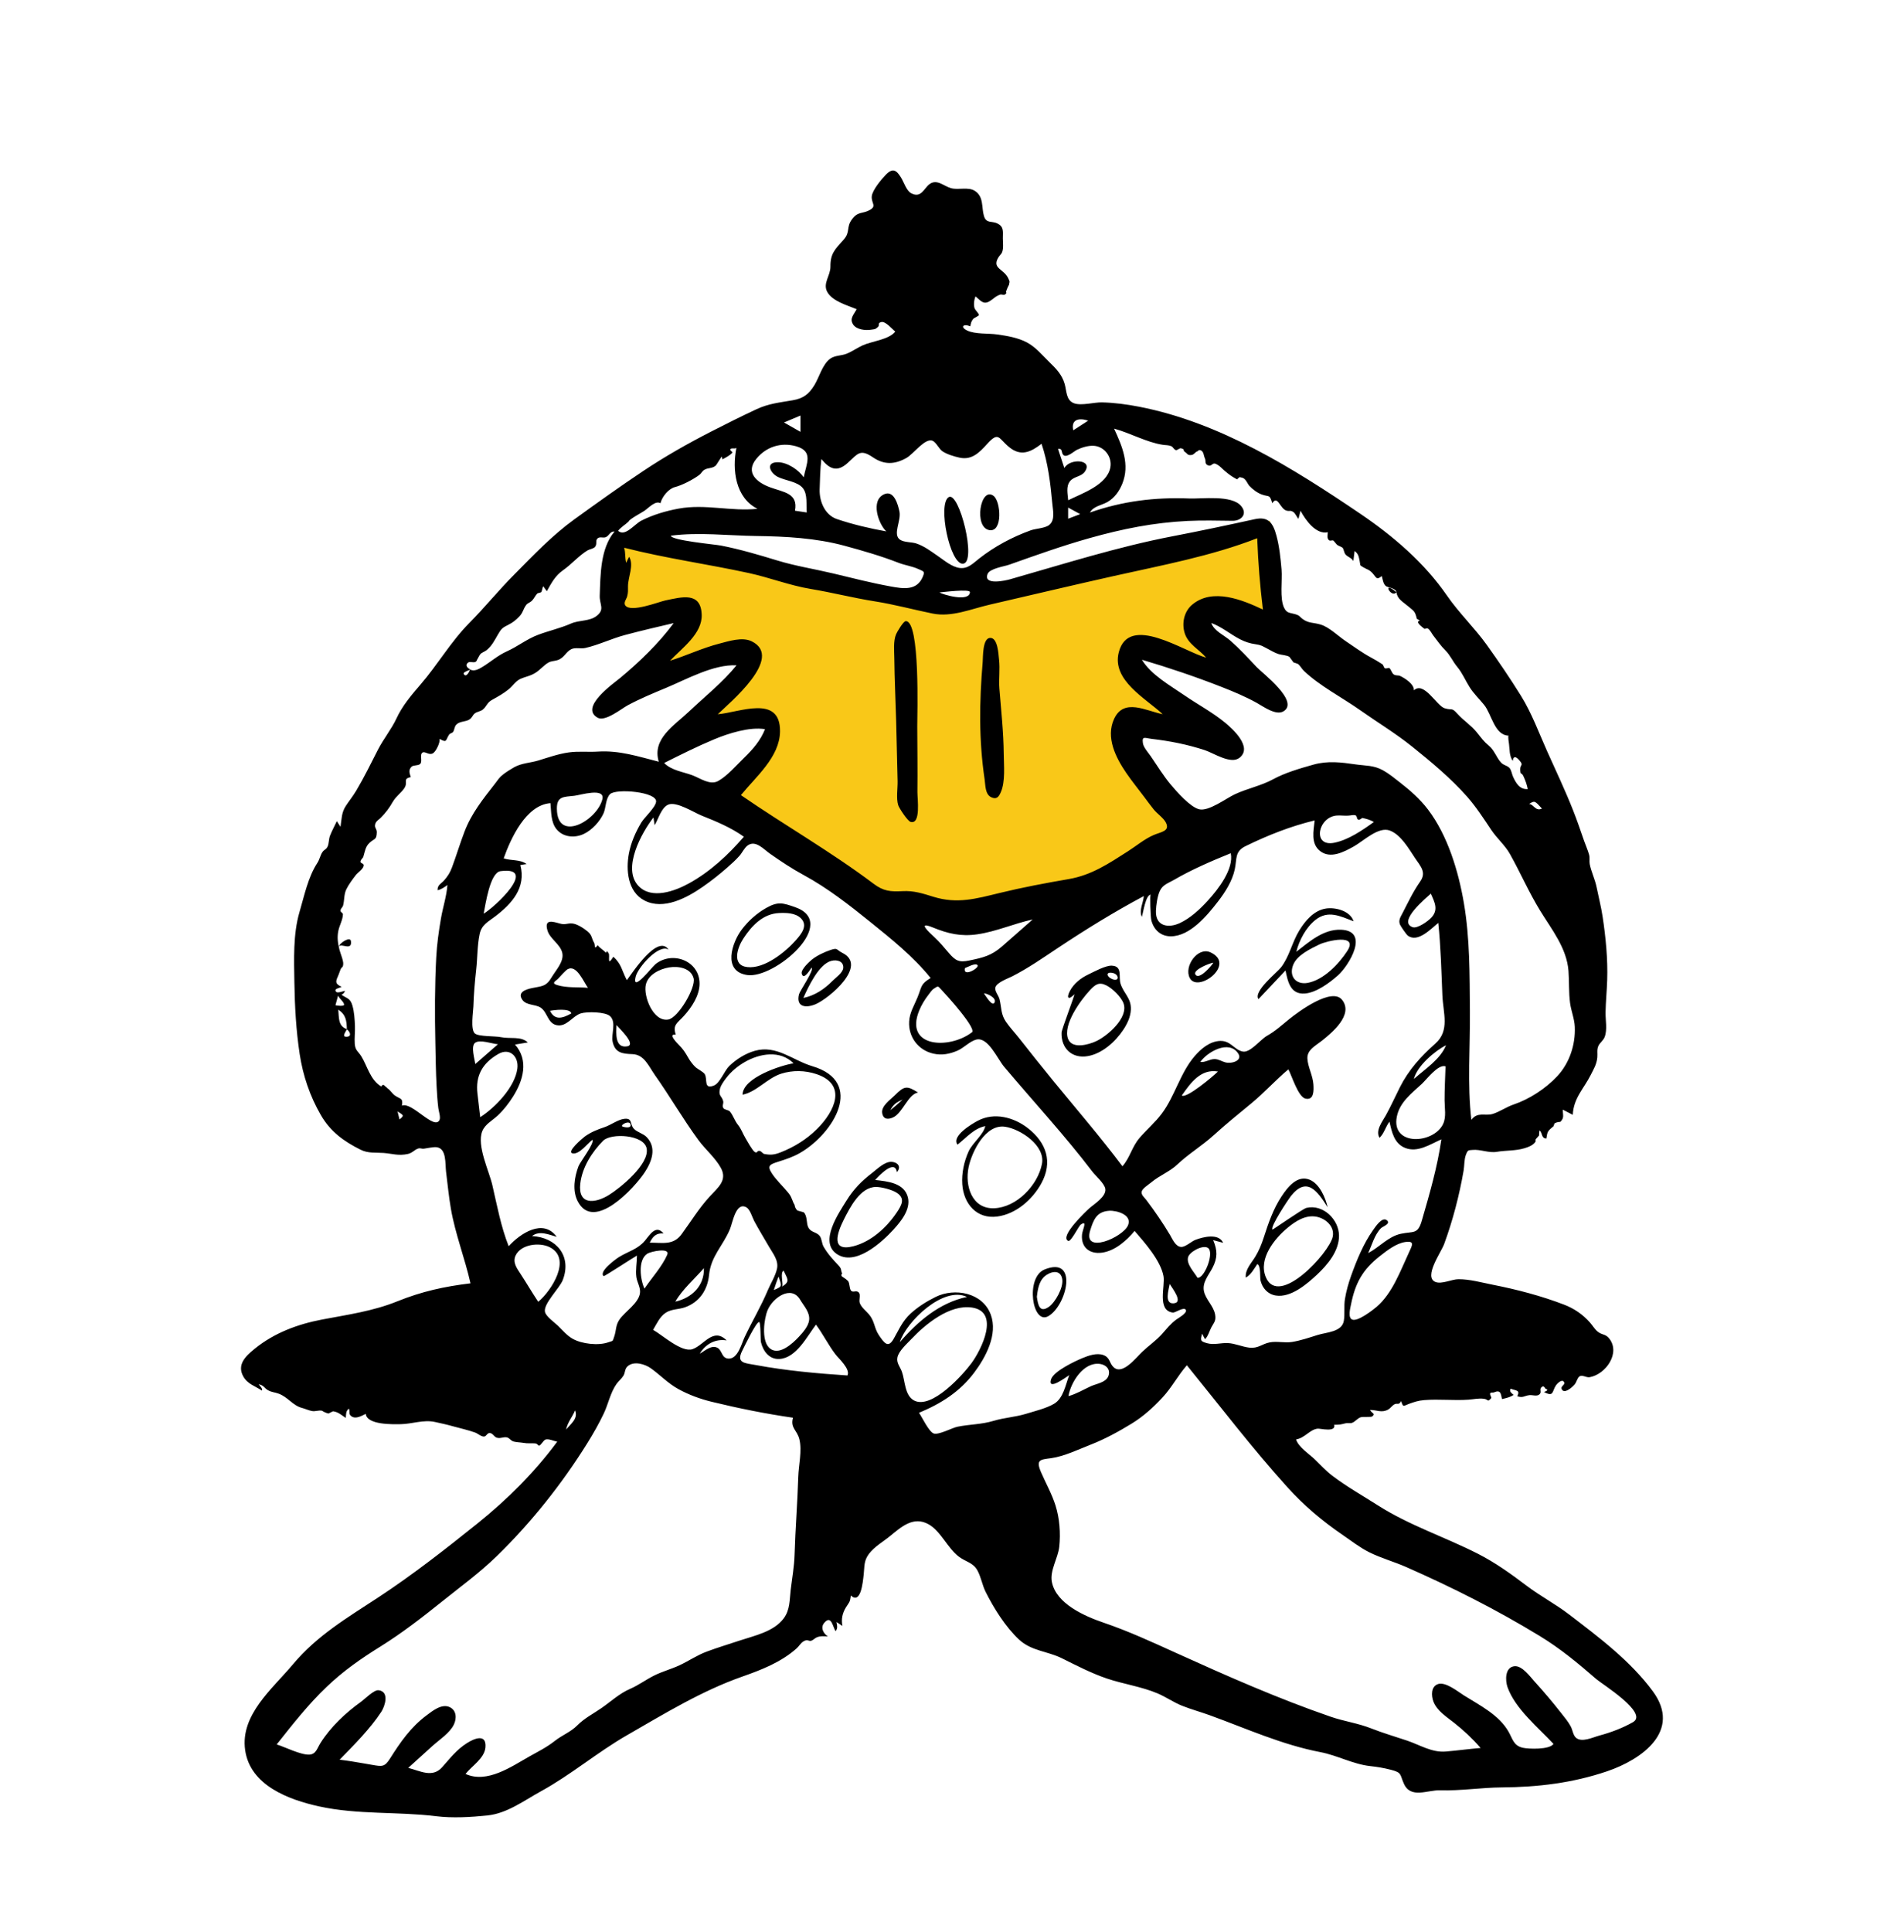 <svg width="411" height="417" viewBox="0 0 411 417" fill="none" xmlns="http://www.w3.org/2000/svg">
<path fill-rule="evenodd" clip-rule="evenodd" d="M133.155 116.733C132.791 122.686 132.427 128.639 132.062 134.592C134.406 133.917 149.315 129.531 148.394 133.978C147.733 137.168 143.542 140.618 141.406 142.838C139.441 144.883 137.417 146.874 135.341 148.806C139.156 147.347 143.002 145.964 146.876 144.671C149.808 143.692 152.761 142.737 155.764 142.003C156.879 141.731 159.89 140.619 160.943 141.377C163.711 143.369 148.693 158.037 146.636 160.105C149.545 158.752 152.523 157.524 155.553 156.47C157.74 155.708 164.497 152.799 166.433 155.283C168.504 157.941 163.372 164.044 161.949 165.979C159.909 168.752 157.699 171.412 155.38 173.955C165.018 182.61 176.344 190.313 188.398 195.101C197.236 198.612 205.917 199.506 215.243 197.579C224.824 195.6 234.012 191.804 242.747 187.464C247.877 184.914 252.939 182.156 257.761 179.057C255.773 176.64 253.843 174.172 251.967 171.666C249.291 168.088 246.001 164.179 244.475 159.92C242.981 155.751 248.585 156.565 251.273 156.791C255.165 157.119 259.047 157.815 262.862 158.647C260.165 156.772 257.516 154.821 254.921 152.807C251.539 150.183 247.028 147.215 244.814 143.439C242.867 140.119 247.14 140.957 249.115 141.392C253.826 142.43 258.409 144.198 262.901 145.922C266.191 147.185 269.461 148.507 272.699 149.9C270.689 148.153 268.747 146.323 266.88 144.424C264.37 141.874 260.986 138.758 259.861 135.245C257.57 128.091 272.982 133.488 275.614 134.592C275.128 127.181 274.642 119.77 274.156 112.359C253.748 117.788 233.34 123.218 212.932 128.648C210.726 129.235 207.966 130.513 205.666 130.581C203.582 130.643 201.066 129.705 199.035 129.317L162.104 122.263C152.454 120.419 142.805 118.576 133.155 116.733Z" fill="#F9C818"/>
<path fill-rule="evenodd" clip-rule="evenodd" d="M191.211 37.712C192.729 36.145 193.519 36.726 194.506 38.335C195.125 39.344 195.666 41.143 196.648 41.679C198.823 42.868 199.436 40.67 200.59 39.776C202.216 38.519 203.688 40.157 205.289 40.604C206.887 41.051 208.975 40.27 210.421 41.184C212.4 42.434 211.847 44.776 212.396 46.602C212.92 48.342 214.111 47.572 215.401 48.274C216.744 49.004 216.475 50.007 216.481 51.44C216.484 52.141 216.577 52.93 216.502 53.619C216.363 54.9 215.927 54.812 215.433 55.696C214.176 57.942 216.642 58.022 217.61 59.99C218.105 60.996 217.862 60.745 217.787 61.563C217.816 61.242 217.192 62.779 217.281 62.633C216.928 63.211 217.611 63.096 216.868 63.585C216.674 63.714 216.173 63.485 215.95 63.559C215.128 63.832 214.91 64.07 214.2 64.61C212.518 65.89 212.082 65.297 210.575 63.958C210.269 64.687 210.122 65.762 210.38 66.538C210.5 66.899 211.341 67.695 211.312 67.975C211.288 68.213 210.286 68.572 210.075 68.828C209.652 69.337 209.564 69.763 209.454 70.421C207.96 69.77 207.173 70.562 208.768 71.323C210.52 72.159 213.385 71.9 215.302 72.177C217.449 72.487 219.736 72.871 221.674 73.896C223.587 74.908 224.979 76.647 226.512 78.136C227.969 79.55 229.252 80.861 229.821 82.862C230.263 84.418 230.102 86.402 231.868 87.033C233.446 87.597 236.207 86.792 237.873 86.833C240.558 86.899 243.227 87.253 245.862 87.764C263.344 91.151 279.1 101.016 293.68 110.896C300.745 115.684 307.499 121.482 312.34 128.518C314.919 132.266 318.281 135.456 320.94 139.169C323.493 142.735 325.987 146.397 328.303 150.122C330.655 153.904 332.158 158.08 333.974 162.13C335.861 166.341 337.848 170.507 339.545 174.801C340.421 177.017 341.191 179.264 341.969 181.515C342.303 182.478 342.751 183.443 343.019 184.424C343.223 185.17 343.03 185.776 343.155 186.451C343.455 188.075 344.295 189.712 344.646 191.458C345.073 193.582 345.617 195.665 345.942 197.812C346.621 202.299 347.078 206.965 346.929 211.506C346.854 213.819 346.623 216.125 346.577 218.439C346.543 220.108 346.995 222.159 346.389 223.766C346.082 224.582 345.345 224.986 345.016 225.736C344.653 226.562 344.879 227.335 344.792 228.212C344.642 229.731 344.001 230.715 343.372 231.975C341.896 234.931 339.675 236.929 339.501 240.576C338.783 240.204 338.065 239.831 337.347 239.458C337.347 240.689 337.716 241.177 336.827 242.092C336.399 242.103 335.993 242.202 335.608 242.387C335.485 242.58 335.403 242.789 335.362 243.012C335.449 242.95 334.767 243.53 334.83 243.476L334.745 243.55C334.006 244.201 333.997 244.479 333.801 245.688C332.663 245.661 332.996 244.485 332.32 243.924C332.249 244.29 332.217 244.659 332.223 245.031C332.202 245.072 331.535 245.79 331.499 245.843C331.381 246.009 331.588 246.215 331.402 246.452C330.812 247.208 329.982 247.506 329.086 247.781C327.137 248.378 325.05 248.222 323.119 248.558C321.377 248.861 319.547 247.983 317.875 248.152C316.948 248.246 316.856 248.084 316.423 249.23C316.046 250.227 316.116 251.582 315.935 252.628C315.008 257.974 313.595 263.403 311.723 268.495C311.085 270.229 307.222 275.595 309.854 276.643C311.207 277.182 313.387 276.057 314.835 276.054C317.292 276.049 319.847 276.772 322.247 277.246C327.43 278.267 332.747 279.656 337.682 281.559C339.81 282.379 341.673 283.663 343.195 285.376C343.861 286.126 344.327 287.035 345.158 287.56C345.998 288.092 346.595 287.925 347.3 288.767C349.924 291.901 346.635 296.582 343.152 297.193C342.389 297.327 341.513 296.577 340.905 297.062C340.466 297.412 340.3 298.308 339.893 298.775C339.356 299.394 337.605 300.959 337.103 299.737C336.814 299.033 338.164 298.808 337.503 298.1C337.067 297.632 336.109 298.6 335.895 298.911C334.97 300.262 335.488 301.539 333.283 300.396C334.106 300.103 334.215 299.865 333.61 299.682C333.498 299.446 333.328 299.27 333.098 299.153C331.978 299.655 332.94 300.291 332.33 300.875C331.771 301.411 330.835 300.995 330.164 301.065C329.03 301.184 328.794 301.727 327.531 301.311C328.159 299.933 327.338 300.153 326.084 299.677C325.715 300.3 326.354 300.676 326.736 301.017C326.088 301.454 325.343 301.652 324.596 301.828L324.222 301.915C323.959 300.736 323.952 299.832 322.469 300.479C322.303 300.551 321.866 300.453 321.732 300.593C321.428 300.911 322.062 301.516 321.866 301.737C321.021 302.688 321.328 301.982 320.312 301.849C319.159 301.697 318.167 301.96 317.006 302.043C313.833 302.27 310.633 301.883 307.445 302.135C306.111 302.241 305.265 302.546 304.093 302.968C302.917 303.392 302.93 303.79 302.442 302.349C301.92 303.394 301.645 302.614 300.884 303.117C300.454 303.4 300.08 303.947 299.637 304.185C298.182 304.965 297.185 304.231 295.733 304.268C296.179 305.065 296.972 305.009 296.225 305.647C295.952 305.88 294.148 305.671 293.662 305.858C292.978 306.123 292.518 306.813 291.841 307.052C291.399 307.208 290.88 307.03 290.443 307.144C289.386 307.42 289.239 307.438 287.979 307.47C288.454 309.155 284.979 308.236 284.424 308.298C282.741 308.485 281.668 310.315 279.781 310.623C280.232 312.226 282.666 313.816 283.8 314.912C285.019 316.091 286.212 317.407 287.562 318.436C290.636 320.779 294.212 322.796 297.481 324.883C304.185 329.162 311.934 331.685 319.038 335.304C322.784 337.212 326.181 339.655 329.526 342.187C332.485 344.427 335.712 346.106 338.64 348.345C345.105 353.289 351.946 358.403 356.786 364.983C363.055 373.505 354.467 379.674 346.924 382.233C339.41 384.783 331.931 385.658 324.164 385.717C319.722 385.752 315.341 386.471 310.893 386.336C308.114 386.253 304.509 388.232 303.033 384.89C302.135 382.859 302.651 382.528 300.215 381.905C298.662 381.508 297.368 381.29 295.781 381.117C292.082 380.715 288.682 378.803 285.009 378.1C276.729 376.514 269.016 373.004 261.135 370.142C259.145 369.419 257.077 368.864 255.114 368.075C253.294 367.344 251.68 366.194 249.876 365.43C246.368 363.946 242.483 363.425 238.88 362.2C235.581 361.078 232.343 359.401 229.227 357.852C226.078 356.289 222.625 356.302 219.935 353.781C217.045 351.072 214.511 347.032 212.751 343.501C212.025 342.045 211.775 340.347 211.005 338.928C210.054 337.173 208.478 337.059 206.985 335.927C204.523 334.062 203.096 330.431 200.472 328.95C197.149 327.074 194.505 329.544 192.102 331.5C190.581 332.738 188.758 333.745 187.56 335.338C186.443 336.822 186.63 338.041 186.441 339.738C186.246 341.488 185.822 346.288 183.656 344.31C183.463 345.9 183.291 345.738 182.593 346.885C181.837 348.129 181.557 349.444 181.851 350.871C181.424 350.589 180.997 350.307 180.57 350.026C180.699 350.763 180.893 351.341 180.387 351.99C179.791 351.305 179.518 348.345 177.931 350.197C177.005 351.279 177.822 352.605 178.715 353.12C177.674 353.12 177.26 352.976 176.331 353.324C175.964 353.462 175.553 353.92 175.129 354.064C174.578 354.252 174.323 353.624 173.373 354.243C172.815 354.608 172.446 355.276 171.952 355.719C168.629 358.692 164.388 360.343 160.269 361.789C151.415 364.897 143.424 369.814 135.347 374.454C128.897 378.161 123.298 382.969 116.749 386.563C113.109 388.561 109.479 391.324 105.244 391.765C101.659 392.139 97.701 392.373 94.139 391.934C85.787 390.907 77.212 391.643 68.882 389.815C62.259 388.362 53.993 385.265 52.915 377.655C51.836 370.038 58.835 364.415 63.232 359.16C68.447 352.928 74.957 349.11 81.683 344.695C89.09 339.833 96.164 334.296 103.071 328.753C109.475 323.614 115.383 317.745 120.283 311.105C119.607 311.001 118.403 310.408 117.74 310.657C117.284 310.828 116.694 311.993 116.355 311.962C116.06 311.935 116.073 311.52 115.456 311.476C114.69 311.421 113.889 311.533 112.995 311.367C112.365 311.25 111.244 311.247 110.677 311.006C110.304 310.846 109.909 310.358 109.617 310.244C108.806 309.927 108.021 310.555 107.167 310.225C106.596 310.004 106.375 309.27 105.716 309.245C105.134 309.225 105 309.962 104.499 310C103.871 310.046 103.148 309.354 102.557 309.138C101.073 308.594 99.249 308.209 97.741 307.778C96.488 307.42 95.145 307.132 93.886 306.856C91.42 306.314 88.978 307.285 86.532 307.332C84.767 307.366 79.197 307.508 78.956 305.103C78.105 305.502 76.855 306.29 75.904 305.658C75.153 305.16 75.598 304.702 75.323 303.979C74.618 304.464 74.708 305.237 74.645 305.981C73.717 305.391 73.011 304.672 71.867 304.553C71.549 304.722 71.226 304.883 70.898 305.034C70.399 304.913 69.935 304.711 69.505 304.428C68.71 304.283 68.122 304.626 67.337 304.494C66.683 304.383 65.847 303.994 65.208 303.832C63.177 303.314 62.167 301.473 60.112 300.734C59.27 300.432 58.641 300.447 57.872 300.02C56.992 299.53 57.029 298.968 55.824 298.721C55.977 298.936 56.815 299.712 56.525 300.079C55.092 299.111 53.432 298.688 52.511 297.022C51.12 294.508 52.972 292.697 54.866 291.152L55.069 290.987C59.254 287.612 64.282 285.75 69.51 284.753C75.099 283.687 80.467 282.96 85.777 280.817C91.07 278.68 95.914 277.626 101.561 276.937C100.343 271.508 98.281 266.346 97.326 260.822C96.872 258.195 96.625 255.523 96.289 252.879C96.07 251.163 96.443 247.802 94.219 247.56C93.505 247.482 92.134 247.805 91.475 247.885C91.014 247.941 90.756 247.701 90.276 247.848C89.501 248.084 89.039 248.795 88.063 249.015C86.029 249.474 84.719 248.952 82.796 248.806C81.041 248.673 79.49 248.931 77.818 248.096C74.177 246.276 71.335 244.206 69.273 240.655C66.908 236.578 65.397 232.12 64.69 227.471C63.91 222.337 63.626 217.149 63.545 211.961C63.469 207.05 63.248 201.575 64.65 196.811C65.696 193.26 66.479 189.312 68.513 186.2C68.984 185.48 69.128 184.578 69.575 183.907C69.992 183.279 70.4 183.38 70.736 182.626C71.003 182.025 70.961 181.051 71.227 180.365C71.643 179.289 72.225 178.256 72.706 177.205C72.972 177.611 73.236 178.017 73.502 178.423C73.756 176.759 73.7 175.365 74.645 173.921C75.382 172.794 76.213 171.78 76.911 170.599C78.614 167.722 80.05 164.793 81.567 161.816C82.754 159.488 84.532 157.311 85.554 155.092C86.816 152.355 88.74 150.07 90.751 147.746C94.426 143.499 97.341 138.446 101.305 134.442C104.662 131.051 107.62 127.39 110.991 123.998C115.16 119.802 119.19 115.534 123.99 112.064C128.843 108.556 133.735 105.051 138.765 101.694C143.572 98.485 148.381 95.762 153.559 93.109C156.768 91.464 159.99 89.853 163.258 88.327C165.934 87.077 168.245 86.876 171.115 86.376C173.415 85.974 174.578 85.076 175.777 83.143C176.836 81.434 177.555 78.529 179.283 77.356C180.283 76.677 181.627 76.779 182.73 76.34C183.947 75.856 185.045 75.055 186.24 74.514C188.2 73.627 191.906 73.299 193.255 71.549C192.651 71.093 191.166 69.271 190.236 69.496C189.363 69.705 189.945 70.178 189.521 70.557C188.873 71.135 188.843 71.011 188.021 71.149C186.798 71.356 184.825 71.12 184.126 69.983C183.356 68.727 184.261 67.946 184.922 66.726C182.944 65.889 179.683 65.034 178.565 62.977C177.568 61.143 179.278 59.472 179.259 57.538C179.233 54.718 180.231 53.815 182.108 51.722C183.608 50.047 182.606 49.08 183.901 47.33C185.207 45.566 186.11 46.204 187.719 45.334C189.337 44.461 188.049 43.844 188.181 42.368C188.302 41.03 190.275 38.678 191.211 37.712ZM140.516 295.287C139.249 294.375 136.781 293.59 135.425 294.891C134.839 295.454 134.969 296.222 134.585 296.858C134.177 297.533 133.533 298.014 133.076 298.661C131.753 300.533 131.301 302.995 130.321 305.054C129.277 307.246 128.069 309.36 126.786 311.42C121.304 320.224 114.683 328.551 107.251 335.791C103.529 339.416 99.306 342.478 95.264 345.724C91.041 349.115 86.756 352.42 82.156 355.291C77.864 357.968 74.204 360.505 70.534 363.996C66.54 367.796 63.145 372.136 59.726 376.444C61.515 376.991 64.961 378.76 66.815 378.635C68.233 378.539 68.463 377.257 69.196 376.104C71.414 372.612 74.633 369.594 77.98 367.202C78.746 366.655 80.723 364.625 81.716 364.745C84.126 365.037 83.094 368.208 82.303 369.411C79.862 373.125 76.407 376.563 73.316 379.737C75.066 379.947 76.806 380.239 78.543 380.539L80.279 380.841C82.463 381.217 83.01 381.361 84.197 379.479C86.428 375.941 88.667 372.717 92.066 370.174C93.347 369.217 95.301 367.609 97.03 368.371C98.576 369.053 98.607 370.853 97.966 372.167C97.07 374.004 94.819 375.441 93.348 376.77C91.605 378.344 89.874 379.93 88.128 381.501C90.681 382.152 93.317 383.709 95.404 381.395C97.189 379.415 98.486 377.622 100.831 376.137C102.379 375.156 105.052 374.026 104.781 377.097C104.572 379.454 101.83 381.099 100.49 382.809C105.175 384.934 110.427 381.199 114.32 379.012C116.22 377.944 118.021 377.06 119.741 375.699C121.368 374.412 123.185 373.776 124.62 372.327C126.151 370.783 128.034 369.835 129.813 368.607C131.835 367.212 133.708 365.454 135.981 364.466C137.879 363.641 139.34 362.512 141.189 361.585C142.976 360.689 144.914 360.19 146.709 359.349C148.716 358.409 150.418 357.211 152.528 356.42C154.874 355.542 157.277 354.824 159.652 354.033C162.887 352.956 167.053 352.12 169.196 349.212C170.556 347.367 170.425 345.247 170.682 343.088C170.985 340.536 171.443 338.072 171.519 335.489C171.684 329.889 172.141 324.305 172.311 318.706C172.386 316.186 173.16 313.075 172.556 310.601C172.059 308.562 170.558 308.206 171.17 305.94C165.231 305.079 159.453 303.916 153.624 302.499C151.13 301.893 148.693 300.995 146.441 299.761C144.202 298.533 142.553 296.753 140.516 295.287ZM256.199 294.62C254.249 296.844 252.943 299.416 250.925 301.586C248.942 303.72 246.775 305.685 244.284 307.209C241.53 308.894 238.549 310.533 235.542 311.706C232.932 312.724 229.691 314.287 226.914 314.664C224.594 314.978 223.525 314.933 224.719 317.698C225.744 320.069 227.045 322.357 227.83 324.828C228.721 327.632 228.968 330.848 228.654 333.771C228.386 336.255 226.569 338.929 227.068 341.416C228.013 346.122 234.223 348.803 238.175 350.148C243.597 351.993 248.694 354.352 253.899 356.71C264.82 361.657 275.926 366.566 287.259 370.468C290.147 371.463 293.146 371.857 296.009 372.991C298.559 374.001 301.143 374.741 303.736 375.617C306.527 376.56 309.053 378.223 312.085 377.973C314.592 377.766 317.096 377.412 319.609 377.207C317.865 375.192 315.952 373.401 313.86 371.755C312.291 370.52 310.169 369.165 309.423 367.211C308.93 365.918 308.863 363.938 310.413 363.416C312.049 362.866 314.716 365.053 315.972 365.842C319.414 368.006 323.603 370.065 325.667 373.746C326.55 375.321 326.745 376.698 328.679 377.154C329.946 377.453 334.508 377.605 335.338 376.327C332.071 372.816 327.07 368.753 325.418 364.092C324.899 362.628 324.849 359.763 326.92 359.564C328.581 359.405 330.304 361.827 331.246 362.864C333.236 365.054 335.137 367.299 336.965 369.625C337.719 370.586 338.523 371.524 339.09 372.611C339.447 373.297 339.586 374.481 340.193 375.002C341.455 376.088 343.831 374.904 345.268 374.519C347.716 373.866 350.297 372.893 352.5 371.633C355.932 369.669 345.826 363.428 344.593 362.357C340.629 358.917 336.852 355.773 332.35 353.031C323.046 347.363 313.528 342.56 303.555 338.166C300.954 337.02 298.125 336.241 295.594 334.985C293.57 333.982 291.727 332.533 289.87 331.263C285.422 328.224 281.496 324.919 277.886 320.922C270.238 312.455 263.397 303.47 256.199 294.62ZM141.625 173.019C141.899 170.869 132.975 170.101 131.681 171.375C130.716 172.324 130.815 174.35 130.265 175.548C129.452 177.318 127.797 179.11 126.034 179.955C124.091 180.886 121.573 180.708 120.139 178.949C118.879 177.403 119.004 175.183 118.821 173.316C113.491 173.711 110.208 181.053 108.724 185.23C110.34 185.785 112.221 185.403 113.674 186.454C113.224 186.525 112.775 186.596 112.326 186.668C113.594 191.53 110.568 194.961 106.854 197.783C105.3 198.962 103.954 199.572 103.532 201.575C103.013 204.042 103.069 206.755 102.789 209.267C102.494 211.925 102.27 214.496 102.189 217.171C102.154 218.315 101.518 222.182 102.51 223.023C103.334 223.722 106.889 223.55 108.124 223.815C110.071 224.233 112.438 223.546 113.938 224.956C113.016 225.107 112.093 225.259 111.171 225.411C114.206 228.826 112.933 233.202 110.728 236.669C109.793 238.14 108.697 239.561 107.417 240.75C106.29 241.796 104.662 242.638 104.085 244.146C102.892 247.267 105.567 252.677 106.27 255.708C107.302 260.16 108.116 264.663 109.805 268.931C112.277 266.188 117.254 262.866 120.168 266.903C118.464 266.427 116.459 265.487 114.842 266.734C120.089 267.027 123.461 271.036 121.495 276.193C120.798 278.021 117.28 281.313 117.635 283.084C117.841 284.113 119.71 285.369 120.453 286.105C121.44 287.08 122.371 288.187 123.586 288.887C125.542 290.015 129.179 290.444 131.34 289.65C132.401 289.261 132.177 289.642 132.603 288.381C133.07 286.998 132.849 285.982 133.766 284.694C134.985 282.982 137.824 281.252 138.142 279.056C138.31 277.892 137.523 276.725 137.365 275.605C137.15 274.079 137.486 272.485 137.486 270.95C136.766 271.331 130.444 275.488 130.312 275.381C129.152 274.434 132.971 271.661 133.672 271.233C135.654 270.024 137.665 269.58 139.208 267.741C140.274 266.47 141.589 264.174 143.233 266.181C141.661 266.021 140.892 266.843 140.253 268.16C143.121 268.16 145.351 268.77 147.145 266.32C149.165 263.563 150.903 260.692 153.231 258.17C155.013 256.239 157.078 254.688 155.59 251.999C154.386 249.821 152.234 248.036 150.764 246.029C147.441 241.498 144.621 236.601 141.377 232.008C139.992 230.048 139.087 227.575 136.512 227.479C134.42 227.401 132.766 227.252 132.245 224.807C131.895 223.159 133.097 220.624 131.706 219.298C130.685 218.324 126.667 218.278 125.37 218.691C123.546 219.273 122.306 221.681 120.142 221.22C118.178 220.801 118.199 218.392 116.66 217.415C115.563 216.718 113.614 216.966 112.783 215.789C111.618 214.143 113.43 213.526 114.788 213.237C116.912 212.786 117.871 212.95 119.044 210.948C119.957 209.388 121.839 207.47 121.359 205.567C120.882 203.676 118.706 202.625 118.171 200.774C117.434 198.228 119.35 198.878 120.873 199.301C122.07 199.635 122.396 199.185 123.57 199.289C124.589 199.379 126.08 200.364 126.837 200.999C127.878 201.872 127.643 202.453 128.25 203.457C128.509 203.886 128.171 205.123 129.018 203.974C129.512 204.625 130.244 205.013 130.709 205.505C131.082 205.9 130.704 204.628 131.393 205.74C131.711 206.255 130.948 208.788 132.393 206.47C134.169 207.999 134.245 209.544 135.318 211.519C136.578 209.818 141.976 201.503 144.327 204.928C142.229 203.589 137.706 208.764 137.218 210.746C136.311 214.422 140.74 208.658 141.488 208.061C145.168 205.127 151.027 207.342 151.008 212.285C150.998 214.86 149.279 217.413 147.614 219.25C146.196 220.815 145.171 221.137 145.873 223.279C144.138 223.02 146.062 224.999 146.448 225.382C147.47 226.397 147.904 227.091 148.613 228.337C148.995 229.008 149.527 229.693 150.077 230.235C150.545 230.698 151.81 231.284 152.124 231.793C152.782 232.858 151.802 235.178 154.121 234.249C155.41 233.733 156.383 231.037 157.433 230.029C158.953 228.572 160.886 227.343 162.924 226.766C167.624 225.435 171.107 228.821 175.346 230.08C186.769 233.474 179.946 244.581 172.749 248.768C171.193 249.674 169.659 250.168 167.98 250.7C166.118 251.289 165.549 251.566 166.621 253.213C167.641 254.779 169.194 256.152 170.348 257.638C170.951 258.415 171.046 259.279 171.524 260.014C171.581 260.488 171.78 260.89 172.121 261.222C172.576 261.347 173.029 261.474 173.483 261.604C174.343 262.434 173.994 264.032 174.516 264.947C175.101 265.972 176.236 265.848 176.917 266.677C177.413 267.28 177.373 268.315 177.773 269.012C178.647 270.536 179.767 271.773 180.994 273.064C181.782 273.892 181.428 274.122 181.796 274.803C181.502 275.146 181.586 275.432 182.049 275.661C182.43 275.884 182.775 276.153 183.085 276.468C183.443 277.021 183.33 278.03 183.675 278.473C184.152 279.083 184.844 278.28 185.413 278.963C185.817 279.449 185.368 280.543 185.581 281.16C185.917 282.133 186.915 282.86 187.56 283.613C188.823 285.09 188.691 286.602 189.702 288.099C190.885 289.85 191.715 290.997 192.899 288.934C194.07 286.896 194.78 285.091 196.587 283.438C198.167 281.992 200.067 280.812 201.984 279.864C206.035 277.857 212.112 278.9 213.875 283.703C215.438 287.964 212.774 292.909 210.289 296.21C207.165 300.361 203.121 302.905 198.38 304.875C198.985 305.725 200.51 308.993 201.563 309.344C202.626 309.699 205.567 308.111 206.657 307.889C209.336 307.343 211.811 307.414 214.485 306.612C216.841 305.905 219.139 305.814 221.484 305.093C223.354 304.519 225.805 303.936 227.51 302.945C229.561 301.753 230.007 298.793 230.812 296.748C230.106 297.189 226.133 300.202 226.868 297.696C227.402 295.878 232.209 293.67 233.668 293.066C234.965 292.528 236.732 291.914 238.127 292.398C239.659 292.93 239.408 294.116 240.364 295.023C242.267 296.827 245.12 293.092 246.562 291.717C247.931 290.412 249.594 289.264 250.811 287.902C251.847 286.742 252.622 285.715 253.906 284.757C254.207 284.533 256.29 283.375 255.99 282.698C255.631 281.886 253.704 283.316 253.171 283.249C249.683 282.808 251.552 277.523 251.148 275.364C250.516 271.984 247.101 268.159 244.916 265.629C243.172 267.73 240.664 269.953 237.846 270.323C235.206 270.67 233.327 269.18 233.562 266.446C233.656 265.346 234.848 263.17 233.272 264.28C232.851 264.577 231.168 268.043 230.593 267.788C228.575 266.889 234.584 261.238 235.15 260.741C236.229 259.793 238.831 258.218 238.601 256.564C238.441 255.413 236.472 253.714 235.809 252.845C229.825 244.994 223.107 237.749 216.751 230.205C215.32 228.507 213.277 223.685 210.724 224.343C209.351 224.698 208.041 226.126 206.727 226.706C205.035 227.452 203.296 227.784 201.47 227.369C198.206 226.628 196.055 223.773 196.25 220.424C196.362 218.483 197.338 216.996 198.047 215.249C199.045 212.788 198.644 212.429 200.888 211.049C197.184 206.459 192.469 202.669 187.895 198.984C183.349 195.321 178.647 191.632 173.505 188.847C170.971 187.475 168.622 185.909 166.261 184.259C164.811 183.247 163.133 181.243 161.42 182.424C160.695 182.924 160.224 184.001 159.636 184.669C158.838 185.573 157.928 186.393 157.023 187.188C155.324 188.683 153.522 190.106 151.662 191.396C148.275 193.745 143.241 196.464 139.111 194.325C135.479 192.445 135.085 187.725 135.766 184.15C136.214 181.795 137.191 179.578 138.411 177.528C139.078 176.408 141.464 174.283 141.625 173.019ZM124.141 304.348C123.522 305.858 122.546 306.841 122.201 308.503C123.178 307.259 124.858 306.179 124.141 304.348ZM209.817 282.163C204.996 281.434 199.725 285.781 196.73 288.962C195.778 289.973 193.991 291.531 193.717 292.932C193.484 294.128 194.278 294.915 194.676 295.992C195.368 297.869 195.261 301.079 197.244 302.183C201.061 304.311 207.923 296.582 209.704 294.164C211.794 291.328 215.953 283.091 209.817 282.163ZM237.444 294.329C233.895 293.838 231.127 298.31 230.64 301.276C232.359 300.807 233.896 299.859 235.508 299.129C236.656 298.61 238.685 298.34 239.227 297.021C239.822 295.57 238.8 294.517 237.444 294.329ZM163.876 285.293C163.279 285.134 160.636 290.652 160.197 291.533C158.869 294.2 160.814 294.136 163.134 294.568C169.68 295.786 176.293 296.379 182.929 296.822C183.61 295.434 181.049 293.184 180.313 292.217C178.775 290.193 177.666 287.907 176.135 285.849C174.224 288.367 171.885 293.059 168.255 293.261C166.037 293.385 164.721 291.566 164.253 289.614C164.149 289.179 164.23 285.386 163.876 285.293ZM161.137 260.554C158.846 259.232 158.157 263.851 157.566 265.254C156.025 268.917 153.464 271.056 153.056 275.133C152.735 278.352 150.997 281.006 147.843 282.116C146.49 282.592 144.969 282.468 143.73 283.272C142.424 284.118 141.738 285.691 140.978 286.977C142.964 288.075 147.147 291.953 149.506 291.131C151.995 290.263 153.954 286.367 156.854 289.255C154.432 288.863 152.277 290.041 151.045 292.122C152.115 291.537 153.597 290.126 154.9 290.867C155.932 291.455 155.757 293.169 157.325 293.182C159.305 293.199 160.073 289.945 160.722 288.57C162.33 285.163 164.254 281.955 165.719 278.471C166.34 276.997 167.399 275.33 167.728 273.766C168.106 271.972 166.823 270.474 165.967 268.984C164.917 267.154 163.79 265.347 162.799 263.483C162.389 262.713 161.923 261.007 161.137 260.554ZM172.72 280.477C170.8 277.226 166.814 280.05 165.698 282.721C164.917 284.589 164.332 289.156 166.011 290.817C168.022 292.805 171.097 289.931 172.484 288.434C173.323 287.529 174.497 286.198 174.657 284.899C174.868 283.185 173.525 281.842 172.72 280.477ZM283.788 177.043C278.597 178.299 273.706 180.23 268.853 182.6C266.487 183.755 267.031 185.337 266.537 187.612C265.988 190.145 264.49 192.5 262.93 194.524C260.627 197.514 256.907 202.027 252.758 202.054C250.578 202.068 249.056 200.659 248.531 198.6C248.355 197.91 248.176 193.076 248.393 193.045C247.256 193.208 246.781 197.001 246.48 197.853C245.835 196.373 246.796 194.844 246.906 193.368C240.493 196.793 234.392 200.553 228.362 204.562C225.105 206.727 221.937 208.942 218.445 210.715C217.59 211.149 215.218 211.981 214.881 213.042C214.63 213.831 215.567 214.82 215.767 215.646C216.219 217.509 216.012 218.851 217.163 220.522C218.003 221.742 219.038 222.832 219.956 223.993C222.404 227.092 224.854 230.184 227.356 233.24C232.365 239.36 237.541 245.351 242.292 251.679C243.952 249.764 244.31 247.509 245.993 245.551C247.526 243.768 249.36 242.212 250.773 240.328C253.64 236.505 254.721 231.598 257.866 227.931C259.258 226.309 261.164 224.693 263.408 224.627C265.704 224.56 266.438 226.609 268.315 226.927C269.893 227.194 272.126 224.3 273.457 223.548C275.351 222.477 276.65 221.249 278.331 219.892C280.31 218.295 287.489 212.983 289.696 215.753C292.259 218.97 287.491 222.878 285.337 224.593C283.943 225.704 282.095 226.562 282.22 228.483C282.336 230.278 283.381 232.105 283.512 233.986C283.604 235.306 283.66 237.499 281.806 237.08C280.215 236.719 278.825 232.063 278.107 230.762C275.337 233.084 272.92 235.791 270.129 238.089C267.374 240.358 264.65 242.563 262.006 244.964C259.469 247.269 256.607 248.953 254.125 251.304C252.482 252.86 250.257 253.68 248.509 255.158C248.042 255.552 246.605 256.461 246.458 257.102C246.285 257.857 246.941 258.283 247.443 258.946C249.266 261.355 251.025 263.918 252.566 266.513C253.099 267.41 253.745 269.039 254.984 269.083C255.886 269.114 257.214 267.869 258.052 267.552C259.72 266.922 263.045 266.059 264.026 268.188C263.31 267.998 262.595 267.809 261.879 267.621C262.828 269.859 262.843 271.465 261.711 273.63C260.883 275.211 259.482 276.76 259.89 278.654C260.28 280.47 262.001 281.828 262.311 283.737C262.521 285.029 262.059 285.388 261.492 286.426C261.126 287.096 260.713 288.522 260.116 288.99C259.903 288.594 259.69 288.197 259.477 287.8C259.136 289.271 259.064 289.435 260.561 289.859C262.045 290.279 263.534 289.763 265.027 289.83C266.622 289.903 268.094 290.627 269.668 290.812C271.598 291.04 272.361 290.032 274.06 289.687C275.628 289.368 277.307 289.851 278.926 289.586C280.792 289.28 282.582 288.665 284.381 288.098C286.368 287.471 289.67 287.458 290.082 285.027C290.338 283.517 290.067 281.895 290.318 280.345C290.6 278.606 291.076 276.919 291.67 275.263C292.88 271.89 294.344 268.311 296.438 265.38C296.864 264.785 298.29 262.599 299.283 263.273C300.418 264.043 298.426 264.7 298.101 265.033C296.695 266.473 296.174 268.635 295.334 270.41C297.752 269.16 299.65 266.829 302.396 266.245C305.132 265.662 306.037 266.438 306.91 263.431C308.589 257.647 310.274 251.842 311.138 245.868C308.729 246.917 306.025 248.803 303.305 247.713C300.941 246.766 300.435 244.287 299.933 242.052C299.094 243.129 298.794 244.581 297.788 245.536C296.834 243.978 298.393 242.037 299.132 240.713C300.238 238.732 301.155 236.656 302.177 234.633C304.092 230.845 306.713 227.974 309.854 225.177C312.995 222.379 311.513 218.611 311.353 214.784C311.134 209.558 311.013 204.372 310.471 199.163C308.933 200.372 306.026 203.559 303.872 201.884C303.535 201.621 302.292 199.789 302.183 199.481C301.846 198.533 302.301 197.93 302.777 197.004C304.018 194.597 305.025 192.434 306.573 190.217C307.954 188.24 306.656 186.96 305.464 185.186C304.11 183.173 302.428 180.142 300.01 179.229C297.552 178.3 294.325 181.496 292.232 182.659C290.12 183.833 287.184 185.416 284.94 183.64C282.907 182.032 283.555 179.279 283.788 177.043ZM208.729 279.874C203.645 277.43 195.599 285.246 194.235 289.63C198.101 285.171 202.803 281.116 208.729 279.874ZM304.129 270.298C304.846 268.765 305.458 267.705 303.331 268.025C301.355 268.322 299.388 269.863 297.856 271.069C294.153 273.981 292.564 276.853 291.646 281.418C291.465 282.318 290.893 284.416 291.932 284.775C293.156 285.197 296.372 282.679 297.129 282.034C300.576 279.097 302.263 274.287 304.129 270.298ZM225.467 273.959C232.83 270.956 230.312 281.672 226.318 284.008C222.822 286.054 221.283 275.666 225.467 273.959ZM229.31 276.167C229.086 274.27 227.52 274.135 226.008 275.061C224.426 276.029 224.069 277.803 223.856 279.534L223.819 279.848C224.074 281.691 224.449 283.361 226.394 282.022C227.791 281.06 229.518 277.93 229.31 276.167ZM252.485 277.067C252.288 278.296 251.269 281.37 253.309 281.255C255.576 281.127 252.979 277.923 252.485 277.067ZM118.625 269.124C116.445 268.042 112.428 268.484 111.289 270.965C110.613 272.437 111.593 273.729 112.384 274.933C113.683 276.909 114.862 278.961 116.184 280.924C118.978 278.615 123.582 271.583 118.625 269.124ZM151.941 273.667C149.919 275.985 147.306 278.238 145.779 280.891C149.331 280.087 152.065 277.478 151.941 273.667ZM276.643 258.164C277.935 256.205 280.031 253.482 282.717 254.585C284.845 255.459 286.118 258.46 286.581 260.526C284.408 257.066 282.101 253.733 278.626 258.135C278.204 258.67 274.105 264.778 274.669 265.345C274.729 265.405 281.228 260.842 282.006 260.658C285.619 259.803 289.019 263.188 289.04 266.645C289.06 269.954 286.597 272.901 284.309 275.05C282.138 277.09 278.632 280.094 275.385 279.566C273.642 279.282 272.516 277.993 272.103 276.344C271.939 275.688 272.217 273.111 271.408 272.783C270.684 273.814 270.073 275.066 268.922 275.705C268.713 274.028 270.129 272.568 270.938 271.242C271.758 269.899 272.309 268.549 272.793 267.059C273.808 263.936 274.816 260.931 276.643 258.164ZM168.063 275.469C167.685 276.426 167.346 277.402 167.039 278.385C169.045 277.572 168.713 277.512 168.063 275.469ZM144.024 270.779C144.728 269.164 140.494 270.037 139.703 270.558C137.615 271.936 138.234 276.213 139.115 278.077C140.672 275.763 142.911 273.333 144.024 270.779ZM169.171 274.221C168.317 274.502 169.146 277.198 168.839 277.631L168.813 277.658L168.886 277.613C170.632 276.498 169.968 275.996 169.216 274.323L169.171 274.221ZM284.15 262.56C281.805 262.127 279.656 263.528 277.935 264.956C275.155 267.262 271.591 271.601 273.235 275.586C276.007 282.303 287.016 270.293 287.69 266.844C288.119 264.654 286.14 262.927 284.15 262.56ZM260.703 269.266C259.541 268.604 256.765 270.157 256.457 271.312C256.055 272.823 257.834 274.571 258.494 275.745C260.009 275.94 262.247 270.147 260.703 269.266ZM192.412 250.717L192.551 250.726C193.819 250.847 194.601 251.8 193.61 252.948C193.148 250.049 189.698 253.768 188.919 254.636C191.553 254.925 195.237 255.257 195.986 258.424C196.596 261.003 194.472 263.584 192.869 265.343C190.362 268.091 184.534 273.421 180.53 270.535C176.825 267.865 181.058 261.784 182.718 259.093C184.224 256.652 185.973 254.87 188.245 253.129C189.349 252.283 191.021 250.58 192.551 250.726L192.412 250.717ZM189.128 256.139C185.709 256.115 183.463 260.583 182.154 263.18C180.673 266.117 179.281 270.211 184.236 268.926C188.062 267.934 191.372 264.911 193.543 261.698C194.686 260.007 195.473 258.552 193.468 257.328C192.451 256.708 190.289 256.147 189.128 256.139ZM243.495 264.416C244.453 262.125 240.994 261.179 239.43 261.281C236.721 261.457 236.044 263.216 235.326 265.539C233.704 270.783 242.408 267.017 243.495 264.416ZM211.061 241.857C214.594 239.985 218.806 241.077 221.855 243.435C225.88 246.549 227.329 250.771 224.757 255.416C222.831 258.894 219.301 261.989 215.263 262.524C210.853 263.108 208.004 259.804 207.719 255.552C207.56 253.163 208.093 250.674 209.069 248.5C209.903 246.639 212.271 244.92 212.686 243.009C210.22 243.498 208.582 245.538 206.684 247.008C205.277 245.176 209.902 242.47 211.061 241.857ZM134.717 241.449C136.625 241.225 135.878 242.55 136.827 243.575C137.549 244.355 138.831 244.583 139.607 245.403C141.787 247.707 140.718 250.622 139.175 252.973C136.969 256.334 128.149 265.957 124.703 259.219C123.524 256.913 124.005 253.992 124.87 251.68C125.216 250.755 128.364 246.7 127.887 245.962C126.807 246.744 125.167 249.04 123.735 248.912C121.966 248.753 125.96 245.451 126.263 245.235C127.61 244.275 128.997 243.739 130.54 243.221C131.82 242.791 133.401 241.604 134.717 241.449ZM216.99 243.153C212.767 242.497 209.808 248.445 209.084 251.869C208.235 255.884 209.792 260.92 214.6 260.737C219.428 260.553 224.017 255.803 224.917 251.173C225.688 247.205 220.31 243.667 216.99 243.153ZM139.592 247.865C139.05 244.808 131.872 244.462 130.185 246.172C127.783 248.605 125.669 251.89 125.264 255.417C124.729 260.086 128.416 259.738 131.436 257.878C133.783 256.433 140.197 251.278 139.592 247.865ZM171.298 229.458C168.415 226.557 163.993 227.327 160.772 229.18C159.247 230.058 157.836 231.218 156.767 232.625C156.23 233.331 155.523 234.283 155.361 235.174C155.114 236.533 155.8 236.487 156.099 237.586C156.256 238.163 155.809 238.574 156.16 239.139C156.394 239.514 157.266 239.499 157.584 239.884C158.247 240.684 158.595 241.869 159.312 242.753C160.027 243.637 160.299 244.578 160.882 245.546C161.248 246.155 162.396 248.279 162.935 248.608C163.552 248.986 163.335 248.145 164.084 248.393C164.385 248.493 164.679 248.959 164.93 249.01C166.273 249.278 167.111 249.219 168.477 248.685C171.428 247.532 174.128 245.86 176.379 243.621C180.172 239.849 182.966 234.042 176.246 231.792C173.792 230.97 171.116 230.915 168.648 231.694C165.641 232.643 163.284 235.653 160.287 236.23C160.34 232.544 168.603 229.884 171.298 229.458ZM312.037 230.115C310.451 229.57 307.944 232.954 306.919 233.9C304.704 235.947 302.124 237.867 301.516 240.995C300.275 247.38 309.421 246.886 311.501 242.572C312.237 241.045 311.828 239.05 311.825 237.425C311.819 234.991 311.962 232.548 312.037 230.115ZM136.113 242.653C135.894 241.704 134.065 242.623 134.274 243.053C134.718 243.277 136.331 243.598 136.113 242.653ZM145.427 134.461C141.901 135.287 138.377 136.106 134.878 137.041C132.011 137.807 129.189 139.19 126.332 139.831C125.414 140.037 124.197 139.677 123.361 140.071C122.144 140.643 121.78 142.049 120.287 142.473C119.458 142.708 118.996 142.626 118.338 143.005C117.466 143.508 116.625 144.493 115.737 145.09C114.508 145.916 113.528 145.957 112.272 146.536C111.363 146.954 110.625 148.079 109.848 148.713C108.657 149.686 107.497 150.31 106.187 151.044C105.081 151.665 105.072 152.425 104.188 153.145C103.736 153.512 102.974 153.58 102.51 153.935C101.966 154.35 102.002 154.825 101.321 155.265C100.497 155.797 99.272 155.606 98.523 156.352C98.074 156.799 98.145 157.361 97.833 157.912C97.677 158.188 97.128 158.249 96.947 158.522C96.138 159.74 96.559 160.394 94.871 159.444C95.081 160.185 94.095 162.199 93.442 162.564C92.585 163.043 91.768 162.076 91.223 162.389C90.552 162.776 91.21 164.186 90.765 164.781C90.377 165.299 89.264 165.025 88.825 165.473C88.13 166.183 88.411 166.861 88.675 167.7C86.816 168.082 88.186 168.752 87.269 170.103C86.566 171.14 85.47 171.839 84.783 173.04C84.007 174.398 83.272 175.375 82.181 176.475C81.814 176.846 81.24 177.155 81.045 177.678C80.687 178.642 81.356 178.77 81.334 179.606C81.288 181.319 80.814 180.884 79.724 181.923C78.858 182.748 78.774 183.783 78.439 184.86C78.317 185.252 77.874 185.423 77.825 185.951C77.789 186.341 78.595 186.282 78.514 186.799C78.39 187.58 77.264 188.247 76.805 188.839C76.143 189.693 75.207 190.959 74.744 191.938C74.229 193.028 74.365 194.242 74.064 195.39C73.946 195.838 73.493 196.052 73.503 196.537C73.51 196.869 74.035 196.984 74.021 197.328C73.974 198.553 73.296 199.632 73.044 200.824C72.733 202.295 72.925 203.516 73.271 204.928C73.478 205.77 74.178 207.324 74.085 208.115C73.986 208.944 73.814 208.521 73.516 209.188C73.379 209.493 73.226 210.035 73.065 210.397C72.497 211.677 72.158 212.251 73.732 212.95C73.363 213.229 71.96 213.323 72.554 214.023C72.857 214.38 74.074 213.884 74.474 213.812C74.351 214.211 74.096 214.495 73.71 214.664C74.964 215.525 75.608 215.393 76.076 217.009C76.479 218.401 76.564 219.985 76.622 221.423C76.673 222.697 76.483 223.99 76.58 225.259C76.693 226.715 77.33 226.879 77.99 227.932C79.273 229.98 79.891 233.025 82.281 234.454C82.554 234.048 82.813 234.012 83.058 234.347C83.274 234.498 83.472 234.671 83.651 234.864C84.246 235.237 84.616 235.947 85.186 236.365C86.361 237.228 87.065 236.844 86.76 238.597C88.882 237.669 93.768 243.997 94.871 241.693C95.152 241.106 94.697 239.773 94.619 239.147C94.426 237.596 94.33 236.029 94.246 234.468C94.076 231.331 94.045 228.189 93.976 225.048C93.841 218.884 93.844 212.747 94.165 206.587C94.313 203.754 94.712 200.96 95.191 198.166C95.591 195.837 96.417 193.322 96.578 190.985C95.915 191.456 95.272 191.945 94.452 192.104C94.426 190.925 95.206 190.737 95.861 189.991C96.644 189.099 97.138 188.325 97.558 187.2C98.507 184.657 99.283 182.052 100.251 179.512C101.773 175.518 104.251 172.443 106.813 169.164C107.53 168.245 107.739 167.783 108.653 167.086C109.339 166.563 110.282 165.961 111.046 165.539C112.625 164.667 114.523 164.626 116.239 164.102C118.409 163.439 120.536 162.683 122.794 162.364C124.871 162.072 126.959 162.323 129.045 162.189C133.702 161.891 137.726 163.238 142.206 164.377C140.702 159.432 145.507 156.598 148.697 153.576C152.167 150.288 155.955 147.301 158.989 143.579C154.004 143.313 148.163 146.621 143.678 148.481C140.904 149.631 138.161 150.77 135.513 152.192C134.197 152.898 130.658 155.787 129.029 154.893C124.971 152.664 132.5 147.446 133.874 146.301C138.059 142.813 142.187 138.852 145.427 134.461ZM261.471 134.443C262.103 136.213 264.24 137.057 265.601 138.257C267.617 140.036 269.414 141.979 271.248 143.939C272.429 145.201 280.611 151.376 277.048 153.502C275.41 154.48 272.66 152.438 271.299 151.683C268.877 150.339 266.327 149.271 263.747 148.26C258.109 146.05 252.308 144.087 246.5 142.373C248.489 145.649 252.575 147.914 255.665 150.042C258.574 152.044 261.747 153.718 264.476 155.971C266.077 157.294 270.45 161.23 267.572 163.52C265.687 165.02 262.002 162.517 260.117 161.898C256.33 160.655 252.614 159.922 248.662 159.458C247.125 159.279 246.481 158.753 246.707 160.361C246.836 161.288 247.856 162.403 248.355 163.125C249.779 165.18 251.107 167.394 252.711 169.305C253.967 170.8 256.878 174.137 258.845 174.638C260.877 175.155 264.68 172.282 266.512 171.422C269.203 170.158 272.215 169.576 274.808 168.165C277.411 166.748 280.611 165.82 283.518 165.004C286.639 164.129 289.531 164.508 292.641 164.957C294.814 165.271 296.516 165.119 298.515 166.219C299.813 166.935 300.979 167.903 302.145 168.809C304.391 170.554 306.522 172.419 308.252 174.696C312.511 180.303 314.822 188.012 315.995 194.866C317.311 202.562 317.227 210.344 317.298 218.123C317.369 225.886 316.713 233.946 317.611 241.66C318.957 239.862 320.507 240.865 322.138 240.404C323.613 239.987 325.198 238.861 326.717 238.354C330.087 237.225 333.659 234.916 336.156 232.233C338.795 229.397 340.102 225.457 339.936 221.587C339.861 219.821 339.153 218.195 338.919 216.448C338.612 214.152 338.749 211.82 338.574 209.514C338.201 204.609 334.97 200.604 332.489 196.574C330.054 192.619 328.177 188.273 325.915 184.253C324.878 182.409 323.133 180.926 321.933 179.137C320.276 176.668 318.654 174.136 316.68 171.902C313.189 167.95 308.929 164.408 304.824 161.112C301.258 158.249 297.317 155.876 293.603 153.252C289.677 150.479 284.994 148.11 281.493 144.799C281.01 144.343 280.717 143.734 280.221 143.292C279.89 143.16 279.554 143.045 279.213 142.945C278.908 142.551 278.613 142.15 278.327 141.742C277.768 141.38 276.651 141.346 276.011 141.15C275.113 140.875 274.292 140.336 273.492 139.932C272.465 139.414 272.31 139.206 271.007 139.02C269.785 138.845 268.775 138.518 267.668 137.948C265.554 136.86 263.729 135.26 261.471 134.443ZM85.812 239.843C85.973 240.491 86.1 241.009 86.24 241.577C87.238 240.721 87.238 240.721 85.812 239.843ZM193.128 236.391C195.2 234.311 195.76 234.24 198.159 235.76C195.996 236.141 194.846 240.209 192.778 241.138C191.793 241.582 190.706 241.663 190.441 240.241C190.15 238.682 192.224 237.298 193.128 236.391ZM111.677 230.595C112.015 227.981 110.022 226.021 107.548 227.455C104.076 229.467 102.608 232.189 103.065 236.026C103.266 237.712 103.446 239.4 103.658 241.085C106.906 239.007 111.163 234.577 111.677 230.595ZM194.834 237.288C193.557 237.853 192.836 238.281 192.207 239.571C193.112 238.834 193.983 238.091 194.834 237.288ZM262.906 231.231C259.226 230.592 257.023 233.655 255.104 236.398C256.056 237.16 261.932 232.217 262.906 231.231ZM312.139 225.562C309.701 226.792 305.885 230.05 305.208 232.84C307.636 230.675 310.91 228.602 312.139 225.562ZM107.489 225.343C106.302 225.272 103.559 224.235 102.535 225.048C101.591 225.798 102.486 228.641 102.593 229.619C104.225 228.194 105.857 226.768 107.489 225.343ZM267.292 227.364C265.272 224.254 260.54 227.074 259.108 229.16C260.128 229.342 261.175 228.501 262.247 228.545C263.081 228.58 263.708 229.038 264.475 229.245C265.904 229.631 268.265 228.863 267.292 227.364ZM239.856 208.384L239.995 208.385C242.39 208.493 241.4 210.818 241.887 212.301C242.582 214.423 244.211 215.406 244.111 217.849C244.046 219.443 243.334 220.931 242.467 222.232C240.754 224.802 237.947 227.348 234.833 227.903C231.445 228.508 229.032 226.263 229.145 222.856C229.17 222.11 232.056 214.669 231.908 214.568C230.697 215.853 230.13 215.445 230.924 213.897C231.782 212.227 233.327 211.041 234.969 210.265C236.153 209.704 238.639 208.325 239.995 208.385L239.856 208.384ZM133.08 221.204C133 222.9 132.703 226.248 135.379 225.795C137.466 225.441 133.644 221.893 133.08 221.204ZM238.823 212.644C237.191 211.83 236.398 212.481 235.228 213.738C233.326 215.782 229.33 221.162 230.572 224.229C231.466 226.437 234.985 225.438 236.584 224.703C239.085 223.553 243.61 219.607 242.538 216.56C242.038 215.141 240.125 213.294 238.823 212.644ZM203.353 213.73C202.325 212.648 202.621 212.726 201.552 213.375C201.169 213.607 200.691 214.324 200.422 214.67C199.616 215.706 198.92 216.851 198.421 218.067C195.144 226.074 204.882 226.467 209.718 222.828C211.175 222.286 204.241 214.663 203.353 213.73ZM74.883 222.12C74.771 222.336 74.069 223.351 74.336 223.612C74.551 223.821 75.289 223.744 75.465 223.501C75.802 223.033 75.162 222.334 74.883 222.12ZM73.018 217.873C73.197 219.535 72.916 221.43 74.874 222.078C74.825 220.22 74.654 218.949 73.018 217.873ZM149.718 211.12C149.138 208.87 146.422 208.446 144.471 208.757C142.458 209.077 139.929 210.29 139.414 212.461C138.829 214.927 140.985 220.563 144.248 220.012C146.423 219.645 150.23 213.108 149.718 211.12ZM123.324 218.699C123.122 217.491 119.517 217.971 118.723 218.131C119.794 220.295 121.497 219.708 123.324 218.699ZM179.258 205.011C180.9 204.456 180.455 204.939 181.867 205.646C187.397 208.417 178.924 215.486 176.063 216.702C173.941 217.605 171.776 217.313 172.473 214.555C172.66 213.815 175.805 209.315 175.19 208.814C174.832 209.275 173.466 211.67 173.06 210.107C172.836 209.247 174.667 207.556 175.255 207.08C176.332 206.206 177.964 205.448 179.258 205.011ZM72.979 214.843C72.79 215.536 72.601 216.229 72.412 216.922C72.619 217.012 74.293 217.213 74.279 216.808C74.256 216.196 73.211 215.485 72.979 214.843ZM212.392 214.364C212.748 214.832 214.187 217.346 214.687 216.34C215.193 215.325 213.056 214.362 212.392 214.364ZM286.213 196.06C288.259 195.741 291.471 196.553 292.186 198.811C289.286 197.703 286.674 196.327 283.919 198.543C281.895 200.171 280.457 202.892 279.821 205.393C282.636 203.215 285.68 200.487 289.454 200.63C295.788 200.869 291.164 208.39 288.814 210.478C286.994 212.094 284.156 214.209 281.668 214.399C278.552 214.636 277.996 211.858 277.492 209.418C275.547 211.483 273.601 213.547 271.656 215.611C270.477 213.938 275.685 209.844 276.526 208.75C278.362 206.359 278.897 203.356 280.457 200.808C281.765 198.671 283.625 196.463 286.213 196.06ZM182.032 208.881C182.135 207.453 180.706 207.032 179.453 207.353C176.733 208.051 174.439 213.059 173.411 215.351C175.84 214.866 177.968 213.446 179.672 211.705C180.345 211.018 181.958 209.913 182.032 208.881ZM126.915 213.169C125.989 211.93 124.492 208.114 122.555 209.139C122.117 209.372 120.864 210.783 120.485 211.185C119.999 211.701 118.87 212.151 120.282 212.579C122.416 213.226 124.723 212.974 126.915 213.169ZM290.81 205.241C293.359 201.34 286.322 203.065 284.813 203.806C282.91 204.74 280.007 206.08 279.154 208.203C278.146 210.715 279.802 212.576 282.313 212.095C285.734 211.44 288.967 208.06 290.81 205.241ZM261.281 205.509C266.956 208.102 258.548 214.368 256.824 211.051C255.51 208.521 258.555 204.264 261.281 205.509ZM240.252 209.973C238.582 209.596 238.866 210.809 240.086 211.284C241.714 211.919 241.554 210.266 240.252 209.973ZM261.923 207.749C261.314 207.773 257.463 209.26 258.03 210.268C258.808 211.651 261.618 208.305 261.923 207.749ZM165.39 195.937C167.941 194.495 168.972 194.841 171.596 195.748C181.315 199.107 167.221 211.264 161.296 210.405C155.894 209.623 158.015 203.369 160.119 200.588C161.525 198.73 163.341 197.094 165.39 195.937ZM211.019 208.288C210.594 207.69 208.727 208.772 208.284 208.916C207.79 210.992 211.45 208.895 211.019 208.288ZM172.859 198.144C171.681 196.993 169.712 196.962 168.193 197.028C164.672 197.181 162.236 199.802 160.418 202.594C159.207 204.451 157.872 208.29 161.292 208.69C165.043 209.129 169.594 205.405 171.835 202.849C173.018 201.499 174.466 199.715 172.859 198.144ZM222.914 198.421C218.883 199.296 215.07 201.024 210.981 201.619C207.405 202.139 204.62 201.475 201.37 200.147C197.804 198.69 200.603 201.221 201.736 202.27C202.847 203.298 203.814 204.486 204.799 205.63C206.256 207.322 207.006 207.742 209.213 207.277C212.186 206.651 213.956 206.272 216.296 204.235C218.51 202.307 220.704 200.354 222.914 198.421ZM73.197 204.253C73.183 203.559 75.598 201.995 75.751 203.073C76.067 205.318 73.596 203.454 73.197 204.253ZM308.857 192.843C307.957 193.696 301.583 198.886 304.926 200.078C305.968 200.45 308.27 198.776 308.976 198.011C310.542 196.316 309.701 194.738 308.857 192.843ZM265.67 184.124C261.644 185.752 257.193 187.672 253.445 189.858C252.16 190.607 250.966 190.902 250.333 192.32C249.843 193.421 249.569 195.358 249.524 196.562C249.402 199.856 252.156 200.371 254.677 199.197C257.007 198.111 259.08 196.155 260.799 194.268C262.925 191.935 266.378 187.534 265.67 184.124ZM104.401 197.167C106.794 195.779 116.3 186.918 108.042 187.992C105.747 188.291 104.79 195.282 104.401 197.167ZM271.383 116.147C261.498 120.008 250.754 121.987 240.427 124.302C231.477 126.307 222.542 128.424 213.604 130.491C209.614 131.414 205.421 133.236 201.332 132.405C197.138 131.552 193.081 130.439 188.845 129.771C184.204 129.039 179.651 127.864 175.017 127.096C170.423 126.334 166.158 124.641 161.626 123.658C152.674 121.717 143.623 120.472 134.726 118.197C135.078 119.26 134.842 120.388 135.193 121.451C135.366 121.002 135.575 120.57 135.818 120.155C136.883 121.982 135.577 124.505 135.56 126.47C135.551 127.444 135.63 127.776 135.375 128.73C135.231 129.268 134.55 130.037 134.971 130.642C136.12 132.294 142.238 129.861 143.607 129.578C147.171 128.841 151.292 127.628 151.469 132.647C151.613 136.771 147.193 139.865 144.635 142.588C148.215 141.459 151.604 139.836 155.248 138.898C157.303 138.371 160.212 137.385 162.259 138.394C169.381 141.901 157.341 151.775 154.944 154.129C159.476 153.791 168.489 149.74 168.377 157.86C168.302 163.378 163.135 167.639 159.934 171.587C169.415 178.117 179.385 183.793 188.571 190.709C190.706 192.317 192.223 192.452 194.82 192.31C197.292 192.175 199.19 192.813 201.52 193.532C206.632 195.109 210.714 193.937 215.714 192.717C220.73 191.493 225.625 190.577 230.708 189.7C235.645 188.847 239.297 186.37 243.475 183.703C245.3 182.538 247.013 181.077 249.008 180.207C250.606 179.51 252.661 179.392 251.642 177.462C251.137 176.506 249.775 175.575 249.053 174.686C248.334 173.8 247.665 172.874 246.981 171.961C245.686 170.234 244.316 168.557 243.097 166.775C240.85 163.486 238.655 159.148 240.477 155.16C242.585 150.548 247.393 153.418 250.984 154.121C247.368 150.727 239.974 146.832 241.49 140.802C243.636 132.265 255.694 140.711 260.368 141.909C258.832 140.131 256.504 139.035 255.745 136.674C255.047 134.504 255.591 131.954 257.357 130.477C261.771 126.785 268.249 129.475 272.615 131.539C271.986 126.428 271.574 121.292 271.383 116.147ZM151.447 176C149.838 175.359 146.035 172.893 144.266 173.628C142.73 174.266 142.115 176.78 141.308 178.071C141.224 177.515 141.14 176.96 141.056 176.404C138.529 179.652 134.236 187.377 137.807 191.168C140.649 194.185 145.727 192.279 148.739 190.618C153.319 188.092 157.172 184.498 160.575 180.566C157.788 178.577 154.609 177.261 151.447 176ZM292.63 175.92C291.896 175.82 291.812 175.96 291.02 176.01C290.224 176.058 289.442 175.939 288.637 175.983C284.506 176.21 283.173 182.819 287.997 181.867C291.049 181.265 294.079 179.178 296.568 177.384C295.646 176.863 295.019 176.719 294.054 176.505C293.361 177.096 292.963 177.014 292.863 176.258C292.785 176.145 292.708 176.033 292.63 175.92ZM130.026 172.48C130.66 169.884 125.3 171.572 124.004 171.723C121.731 171.989 120.174 171.765 120.207 174.536C120.297 181.975 128.917 177.021 130.026 172.48ZM195.519 134.042C198.673 133.943 197.987 154.326 197.997 156.757C198.016 161.474 198.086 166.196 198.031 170.913C198.015 172.312 198.824 177.99 196.559 177.359C195.911 177.179 194.086 174.394 193.885 173.752C193.428 172.294 193.791 170.124 193.758 168.601C193.662 164.269 193.561 159.938 193.446 155.606C193.326 151.094 193.092 146.576 193.049 142.064C193.034 140.5 192.801 138.325 193.435 136.857C193.636 136.39 194.975 134.06 195.519 134.042ZM332.849 174.489C331.272 172.752 331.272 172.752 330.077 173.488C331.089 173.557 331.441 175.161 332.849 174.489ZM213.659 137.662C215.42 137.484 215.533 141.304 215.646 142.254C215.905 144.418 215.569 146.495 215.731 148.563C216.099 153.276 216.632 157.987 216.669 162.718C216.688 165.105 217.052 168.634 216.043 170.943C215.604 171.947 215.154 172.589 213.981 172.049C212.632 171.428 212.725 169.431 212.548 168.233C211.277 159.661 211.402 151.445 212.124 142.858C212.211 141.826 212.067 137.823 213.659 137.662ZM240.483 92.5C242.244 96.307 243.938 100.234 242.255 104.402C241.608 106.004 240.578 107.448 239.064 108.325C237.829 109.039 236.028 109.218 235.279 110.599C242.369 108.131 249.233 107.281 256.72 107.57C259.513 107.678 265.816 106.764 267.883 109.164C269.376 110.898 267.952 112.405 266.083 112.388C262.836 112.358 259.657 112.256 256.374 112.418C248.957 112.782 242.288 114.131 235.161 116.132C229.303 117.776 223.545 119.842 217.815 121.87C216.771 122.239 213.652 122.677 213.188 123.852C212.182 126.399 217.109 125.271 217.992 125.02C229.587 121.721 241.239 118.005 253.095 115.728C259.045 114.585 264.896 113.347 270.819 112.045C273.808 111.389 274.796 112.846 275.544 115.632C276.176 117.989 276.424 120.474 276.633 122.898C276.83 125.183 276.188 129.159 277.205 131.196C277.787 132.36 278.404 132.197 279.502 132.514C280.655 132.847 280.444 133.027 281.162 133.562C282.48 134.546 283.491 134.296 285.1 134.787C286.943 135.349 288.872 137.275 290.466 138.342C292.326 139.586 294.03 140.859 295.958 141.893C296.751 142.319 297.643 142.842 298.39 143.342C298.66 143.522 298.663 144.07 298.969 144.225C299.119 144.301 299.86 144.122 299.859 144.121C300.342 144.533 300.377 145.195 300.856 145.539C301.297 145.855 301.811 145.664 302.252 145.875C303.273 146.364 305.293 147.632 305.208 148.98C307.353 146.919 310.106 152.271 311.808 152.827C313.41 153.35 313.306 152.562 314.581 154.005C315.853 155.446 317.528 156.493 318.741 157.982C319.838 159.33 320.131 159.862 321.458 160.989C322.632 161.986 323.064 163.584 324.06 164.608C324.579 165.142 325.273 165.179 325.778 165.657C326.253 166.106 326.345 167.051 326.613 167.625C327.255 168.999 328.049 170.416 329.785 170.279C329.56 169.216 329.331 168.595 328.914 167.637C328.38 166.414 328.221 167.497 328.158 166.097C328.106 164.942 328.972 165.229 327.986 164.089C327.393 163.404 326.71 162.901 326.539 164.205C325.792 163.062 325.889 161.847 325.743 160.585C325.714 160.329 325.463 158.939 325.643 158.752C322.572 158.634 322.011 154.149 320.364 152.113C319.33 150.833 318.144 149.711 317.251 148.314C316.313 146.844 315.705 145.288 314.582 143.934C313.57 142.715 313.057 141.397 312.003 140.354C311.026 139.388 310.339 138.367 309.411 137.178C309.069 136.74 308.726 136.013 308.305 135.693C307.937 135.414 307.649 135.826 307.427 135.654C307.124 135.417 305.328 134.123 306.486 133.958C306.442 133.883 305.836 133.507 305.845 133.544C305.439 131.844 305.244 131.917 304.056 130.906C302.781 129.82 301.665 129.327 301.428 127.802C300.308 129.227 298.156 125.036 301.427 127.795C301.26 126.846 299.519 126.829 299.099 126.427C298.542 125.896 298.475 124.998 298.267 124.304C297.146 125.242 297.139 124.687 296.362 123.787C295.569 122.869 295.118 122.928 294.254 122.399C293.374 121.861 293.742 122.159 293.465 120.884C293.27 119.989 293.202 119.513 292.409 118.901C292.319 119.624 292.228 120.347 292.136 121.07C291.737 120.337 290.892 120.216 290.404 119.605C290.144 119.28 290.028 118.38 289.794 118.191C289.528 117.977 288.972 117.821 288.666 117.606C288.51 117.497 288.025 116.835 287.822 116.669C287.589 116.478 287.109 116.851 286.811 116.523C286.386 116.054 286.613 115.397 286.613 114.848C284.097 115.425 281.803 112.233 280.74 110.22C280.586 110.804 280.432 111.389 280.278 111.973C279.919 111.568 279.601 110.728 279.124 110.454C278.43 110.054 278.519 110.382 277.755 110.203C276.279 109.858 275.823 106.726 274.633 108.596C274.022 106.608 274.073 107.304 272.4 106.722C271.432 106.385 270.359 105.58 269.668 104.818C269.293 104.402 268.9 103.262 268.157 103.093C268.169 103.095 267.399 102.91 267.517 102.957C267.692 103.029 266.959 103.336 267.086 103.463C265.799 102.844 264.488 101.794 263.531 100.844C263.234 100.548 262.536 100.064 262.2 100.034C261.646 99.985 261.483 100.672 260.831 100.449C259.96 100.151 260.368 99.426 260.08 98.881C259.811 98.369 259.883 97.329 259.075 97.141C258.631 97.038 258.698 97.391 258.408 97.415C258.18 97.433 257.711 98.102 257.279 98.173C256.304 98.335 256.347 97.893 255.816 97.549C255.146 97.115 255.984 97.036 254.925 96.737C254.657 96.661 254.087 97.196 253.85 97.137C253.36 97.014 253.235 96.451 252.839 96.289C252.194 96.023 251.726 96.093 250.997 95.984C247.52 95.467 243.942 93.43 240.483 92.5ZM165.133 157.355C161.81 156.799 157.201 158.275 154.165 159.543C150.498 161.073 146.924 162.863 143.374 164.643C144.845 166.231 147.501 166.569 149.432 167.292C151.189 167.951 153.262 169.523 155.044 168.53C157.006 167.437 159.032 165.072 160.653 163.506C162.486 161.734 164.196 159.76 165.133 157.355ZM101.468 144.533C101.126 144.661 99.924 145.086 100.088 145.398C100.602 146.372 101.303 144.98 101.468 144.533ZM132.654 114.707C131.719 114.599 131.512 115.577 130.786 115.912C130.213 116.176 129.34 115.68 128.889 116.293C128.492 116.835 128.963 117.402 128.419 118.039C128.096 118.416 127.237 118.524 126.815 118.779C124.939 119.916 123.371 121.775 121.556 123.045C119.827 124.255 119.073 125.757 118.039 127.574C117.777 127.22 117.514 126.866 117.252 126.512C117.115 126.671 117.001 127.534 116.854 127.749C116.74 127.92 116.131 127.919 115.941 128.118C115.502 128.579 115.26 129.217 114.785 129.673C114.389 130.054 113.899 130.112 113.56 130.585C112.871 131.542 112.933 132.17 112.094 133.046C111.366 133.806 110.673 134.354 109.779 134.802C108.482 135.451 108.225 135.615 107.421 137.033C106.747 138.22 106.142 139.388 105.071 140.276C104.688 140.593 104 140.813 103.684 141.165C103.506 141.365 103.07 142.247 103.04 142.271C102.889 142.394 102.995 142.603 102.675 142.81C102.217 143.104 101.402 142.651 100.998 143.015C100.316 143.63 100.967 144.154 101.489 144.473C102.323 144.982 103.406 144.364 104.105 143.938C105.986 142.792 107.391 141.472 109.447 140.544C111.779 139.491 113.727 137.899 116.15 136.99C118.493 136.111 120.949 135.574 123.245 134.566C125.073 133.762 127.254 134.125 128.8 132.904C130.619 131.469 129.387 130.484 129.458 128.529C129.621 123.992 129.582 118.34 132.654 114.707ZM209.369 127.778C209.401 127.025 203.342 127.808 202.784 127.841C203.392 128.265 209.273 130.044 209.369 127.778ZM163.253 115.668C157.154 115.586 150.902 114.809 144.83 115.597C144.757 116.605 154.398 117.489 155.617 117.728C159.794 118.546 163.75 119.718 167.81 120.957C171.767 122.164 175.869 122.795 179.886 123.758C183.996 124.744 188.072 125.792 192.234 126.548C194.893 127.031 197.928 127.576 199.209 124.42C199.666 123.293 199.473 123.353 198.187 122.778C196.837 122.172 195.328 121.983 193.95 121.447C190.155 119.972 186.236 118.84 182.289 117.771C176.141 116.104 169.592 115.753 163.253 115.668ZM217.831 96.484C215.543 94.609 215.615 93.038 213.147 95.743C211.445 97.608 209.83 99.352 207.118 98.758C205.97 98.506 204.455 98.056 203.47 97.407C202.685 96.889 202.115 95.482 201.338 95.133C199.706 94.401 197.212 97.959 195.659 98.829C193.115 100.257 190.848 100.332 188.451 98.701C185.687 96.821 185.201 97.864 183.021 99.864C180.743 101.954 179.113 101.286 177.306 99.057C177.037 101.214 177.007 103.391 176.931 105.562C176.838 108.209 178.064 111.128 180.65 112.012C183.999 113.156 187.843 114.056 191.315 114.673C189.618 113.073 187.821 107.947 190.908 106.635C192.982 105.752 193.848 108.891 194.158 110.397C194.566 112.38 192.635 115.334 194.276 116.46C195.159 117.065 196.774 116.946 197.783 117.276C199.505 117.84 200.996 118.989 202.47 120.001C203.828 120.934 205.469 122.347 207.157 122.568C208.929 122.8 210.059 121.554 211.356 120.536C214.683 117.924 218.506 115.883 222.485 114.445C223.599 114.043 225.561 114.014 226.485 113.286C227.796 112.254 227.295 110.181 227.161 108.721C226.763 104.397 226.237 99.893 224.829 95.769C222.518 97.554 220.384 98.576 217.831 96.484ZM204.785 107.282C207.027 105.911 210.945 121.423 207.869 121.649C205.047 121.856 202.355 108.769 204.785 107.282ZM158.969 96.635C158.663 96.95 157.989 96.579 157.688 96.911C157.441 97.182 158.222 97.538 158.101 97.674C157.57 98.278 156.811 98.653 155.958 99.126C155.913 98.924 155.86 98.723 155.803 98.524C155.758 98.506 154.635 100.361 154.511 100.467C153.699 101.164 152.862 100.885 152.019 101.396C151.535 101.69 151.4 102.147 150.988 102.46C149.58 103.531 147.123 104.759 145.692 105.112C144.401 105.43 142.94 107.098 142.566 108.597C141.486 107.951 140.053 109.576 139.085 110.241C138.44 110.684 135.819 112.04 135.685 112.556C134.96 113.242 134.035 113.744 133.429 114.552C134.957 115.902 136.92 113.122 138.455 112.346C140.961 111.079 143.761 110.254 146.515 109.752C152.27 108.702 157.822 110.411 163.506 109.797C158.726 107.409 158.019 101.346 158.969 96.635ZM213.613 114.406C210.115 113.905 211.626 104.834 214.487 107.02C216.037 108.203 216.494 114.818 213.613 114.406ZM230.571 109.53V111.937L233.169 110.947C232.303 110.474 231.437 110.002 230.571 109.53ZM171.863 96.307C168.616 95.377 165.392 96.405 163.266 99.004C160.847 101.963 163.309 104.092 166.262 105.17C169.184 106.239 172.317 106.422 171.605 110.211C172.454 110.337 173.302 110.463 174.15 110.589C173.975 108.966 174.393 106.715 173.302 105.338C172.18 103.923 169.495 103.706 167.928 102.928C166.206 102.072 165.121 99.683 167.99 99.751C170.014 99.799 172.39 101.394 173.487 103.002C174.061 100.053 175.665 97.398 171.863 96.307ZM236.197 96.208C234.976 96.103 233.585 96.542 232.492 97.054C231.852 97.354 230.322 98.833 229.57 98.218C229 97.753 229.482 96.7 228.384 96.882C228.839 98.256 229.294 99.63 229.749 101.005C230.903 98.854 236.066 99.099 234.161 101.804C233.404 102.881 231.813 102.807 230.993 103.819C230.048 104.984 230.484 106.604 230.58 107.951C233.567 106.465 238.985 104.667 239.683 100.866C240.095 98.619 238.449 96.402 236.197 96.208ZM172.787 89.675L169.241 91.17C170.423 91.844 171.606 92.517 172.787 93.191V89.675ZM234.899 90.777C232.957 90.14 231.141 90.456 231.674 92.861C232.749 92.167 233.824 91.472 234.899 90.777Z" fill="black"/>
</svg>
